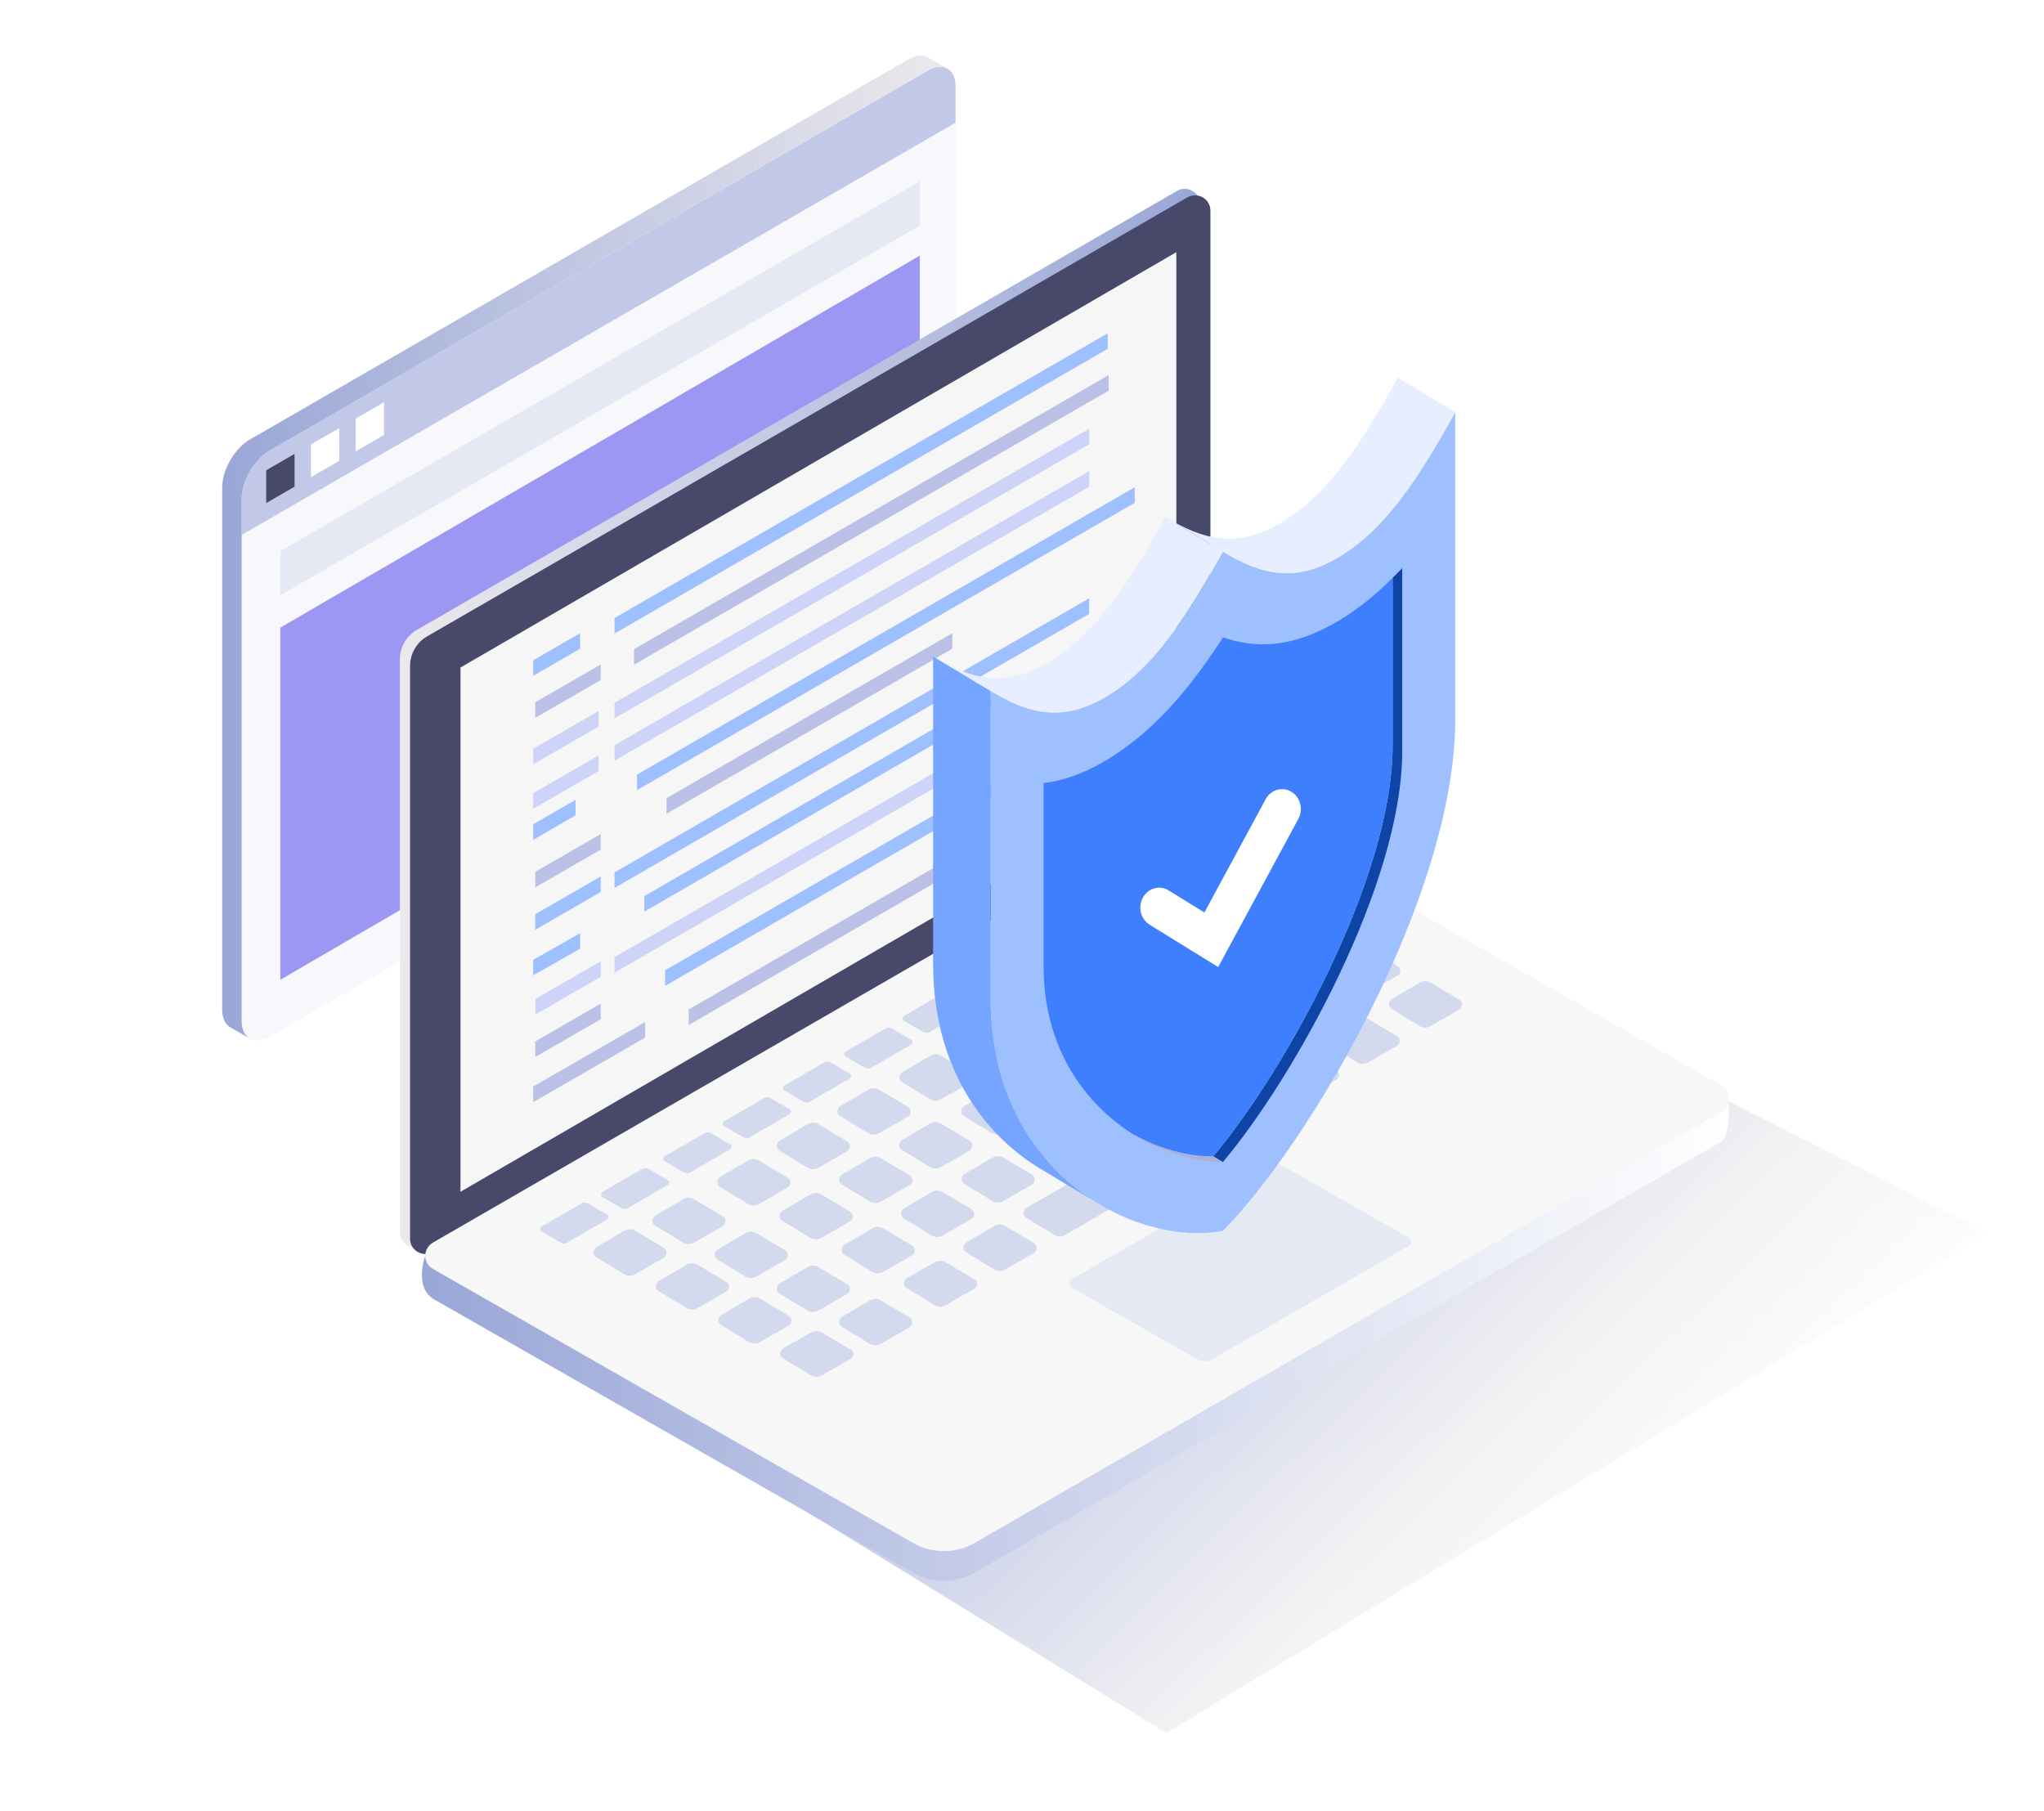 <svg width="184" height="163" viewBox="0 0 184 163" fill="none" xmlns="http://www.w3.org/2000/svg">
<g clip-path="url(#clip0_1979_69931)">
<path d="M86.018 54.792C86.018 56.365 84.9 58.303 83.539 59.087L24.237 93.326C22.871 94.115 21.758 93.468 21.758 91.894V44.881C21.758 43.308 22.876 41.375 24.237 40.586L83.539 6.346C84.905 5.557 86.018 6.205 86.018 7.778V54.792Z" fill="#F7F7FC"/>
<path d="M86.018 7.778C86.018 6.205 84.9 5.557 83.539 6.346L24.237 40.586C22.871 41.375 21.758 43.308 21.758 44.881V48.149L86.018 11.046V7.778Z" fill="#C2C8E8"/>
<path d="M26.516 40.859L23.961 42.336V45.285L26.516 43.808V40.859Z" fill="#48486A"/>
<path d="M30.542 38.532L27.992 40.009V42.958L30.542 41.481V38.532Z" fill="white"/>
<path d="M34.57 36.204L32.016 37.681V40.631L34.57 39.154V36.204Z" fill="white"/>
<path d="M25.234 49.61L82.794 16.337V20.309L25.234 53.581V49.61Z" fill="#E5E9F4"/>
<path d="M82.794 54.711L25.234 88.198V56.5L82.794 23.013V54.711Z" fill="#9D97F4"/>
<path d="M83.597 5.207C83.142 4.904 82.499 4.924 81.786 5.334L22.479 39.573C21.113 40.362 20 42.295 20 43.868V90.882C20 91.711 20.314 92.283 20.809 92.521L22.413 93.447C22.003 93.173 21.756 92.637 21.756 91.894V44.88C21.756 43.307 22.873 41.374 24.234 40.585L83.536 6.345C84.184 5.971 84.776 5.925 85.221 6.143L83.597 5.207Z" fill="url(#paint0_linear_1979_69931)"/>
</g>
<g opacity="0.62" filter="url(#filter0_f_1979_69931)">
<path d="M41.242 116.788L105 156L179 111L113.224 77.621L41.242 116.788Z" fill="url(#paint1_linear_1979_69931)"/>
</g>
<path d="M37.5 56.717L105.958 17.185C106.868 16.65 108.047 17.346 108.047 18.364V69.948C108.047 71.019 107.457 72.037 106.547 72.573L38.089 112.105C37.178 112.64 36 111.998 36 110.926V59.342C36 58.271 36.589 57.253 37.5 56.717Z" fill="url(#paint2_linear_1979_69931)"/>
<path d="M38.414 57.306L106.871 17.775C107.782 17.239 108.961 17.882 108.961 18.953V70.537C108.961 71.609 108.371 72.626 107.461 73.162L39.003 112.694C38.093 113.23 36.914 112.587 36.914 111.515V59.931C36.914 58.86 37.503 57.842 38.414 57.306Z" fill="#48486A"/>
<path d="M41.453 60.09L105.893 22.701V69.892L41.453 107.282V60.09Z" fill="#F6F6F6"/>
<path d="M111.741 75.68L155.612 98.82C155.612 98.82 155.826 102.248 154.916 102.784L87.744 141.566C86.03 142.53 83.941 142.584 82.173 141.566L38.998 116.926C37.231 115.801 38.302 112.962 38.302 112.962L106.17 75.733C107.885 74.769 109.974 74.715 111.741 75.733V75.68Z" fill="url(#paint3_linear_1979_69931)"/>
<path d="M111.749 73.055L154.924 97.695C155.888 98.231 155.888 99.57 154.924 100.106L87.751 138.888C86.037 139.852 83.948 139.905 82.181 138.888L39.006 114.247C38.042 113.712 38.042 112.372 39.006 111.837L106.178 73.055C107.892 72.091 109.982 72.037 111.749 73.055Z" fill="#F7F7F7"/>
<path d="M115.548 104.98L126.904 111.462C126.904 111.462 127.172 111.944 126.904 112.104L109.173 122.336C108.745 122.603 108.156 122.603 107.727 122.336L96.371 115.854C96.371 115.854 96.103 115.372 96.371 115.211L114.101 104.98C114.53 104.712 115.119 104.712 115.548 104.98Z" fill="#E5E9F4"/>
<path d="M106.976 76.805L103.28 78.948C103.28 78.948 103.12 79.269 103.28 79.323L105.102 80.394C105.102 80.394 105.423 80.501 105.584 80.394L109.28 78.252C109.28 78.252 109.44 77.93 109.28 77.877L107.459 76.805C107.459 76.805 107.137 76.698 106.976 76.805Z" fill="#D3DAED"/>
<path d="M101.516 80.072L97.82 82.215C97.82 82.215 97.659 82.536 97.82 82.59L99.641 83.661C99.641 83.661 99.962 83.768 100.123 83.661L103.819 81.518C103.819 81.518 103.98 81.197 103.819 81.143L101.998 80.072C101.998 80.072 101.676 79.965 101.516 80.072Z" fill="#D3DAED"/>
<path d="M96.047 83.126L92.351 85.268C92.351 85.268 92.19 85.59 92.351 85.643L94.172 86.715C94.172 86.715 94.493 86.822 94.654 86.715L98.35 84.572C98.35 84.572 98.511 84.251 98.35 84.197L96.529 83.126C96.529 83.126 96.207 83.019 96.047 83.126Z" fill="#D3DAED"/>
<path d="M90.426 86.286L86.73 88.429C86.73 88.429 86.569 88.75 86.73 88.804L88.551 89.875C88.551 89.875 88.872 89.982 89.033 89.875L92.729 87.733C92.729 87.733 92.89 87.411 92.729 87.358L90.908 86.286C90.908 86.286 90.586 86.179 90.426 86.286Z" fill="#D3DAED"/>
<path d="M85.019 89.339L81.323 91.481C81.323 91.481 81.163 91.803 81.323 91.856L83.145 92.928C83.145 92.928 83.466 93.035 83.627 92.928L87.323 90.785C87.323 90.785 87.484 90.463 87.323 90.41L85.501 89.339C85.501 89.339 85.18 89.231 85.019 89.339Z" fill="#D3DAED"/>
<path d="M79.764 92.552L76.067 94.695C76.067 94.695 75.907 95.016 76.067 95.07L77.889 96.141C77.889 96.141 78.21 96.249 78.371 96.141L82.067 93.999C82.067 93.999 82.228 93.677 82.067 93.624L80.246 92.552C80.246 92.552 79.924 92.445 79.764 92.552Z" fill="#D3DAED"/>
<path d="M74.244 95.606L70.548 97.749C70.548 97.749 70.387 98.07 70.548 98.124L72.369 99.195C72.369 99.195 72.691 99.302 72.851 99.195L76.547 97.052C76.547 97.052 76.708 96.731 76.547 96.677L74.726 95.606C74.726 95.606 74.405 95.499 74.244 95.606Z" fill="#D3DAED"/>
<path d="M68.834 98.821L65.138 100.963C65.138 100.963 64.977 101.285 65.138 101.338L66.959 102.409C66.959 102.409 67.281 102.517 67.441 102.409L71.137 100.267C71.137 100.267 71.298 99.945 71.137 99.892L69.316 98.821C69.316 98.821 68.995 98.713 68.834 98.821Z" fill="#D3DAED"/>
<path d="M63.477 101.98L59.78 104.123C59.78 104.123 59.62 104.444 59.78 104.498L61.602 105.569C61.602 105.569 61.923 105.676 62.084 105.569L65.78 103.427C65.78 103.427 65.941 103.105 65.78 103.052L63.959 101.98C63.959 101.98 63.637 101.873 63.477 101.98Z" fill="#D3DAED"/>
<path d="M57.861 105.195L54.165 107.337C54.165 107.337 54.005 107.659 54.165 107.712L55.986 108.784C55.986 108.784 56.308 108.891 56.468 108.784L60.165 106.641C60.165 106.641 60.325 106.319 60.165 106.266L58.343 105.195C58.343 105.195 58.022 105.087 57.861 105.195Z" fill="#D3DAED"/>
<path d="M52.396 108.302L48.7 110.445C48.7 110.445 48.54 110.766 48.7 110.82L50.522 111.891C50.522 111.891 50.843 111.998 51.004 111.891L54.7 109.748C54.7 109.748 54.86 109.427 54.7 109.373L52.879 108.302C52.879 108.302 52.557 108.195 52.396 108.302Z" fill="#D3DAED"/>
<path d="M114.545 80.875L112.027 79.376C111.706 79.161 111.277 79.161 110.956 79.376L108.492 80.768C108.171 80.983 108.117 81.465 108.492 81.679L110.956 83.179C111.277 83.393 111.706 83.393 112.027 83.179L114.545 81.733C114.92 81.518 114.92 81.036 114.545 80.822V80.875Z" fill="#D3DAED"/>
<path d="M108.914 84.089L106.397 82.589C106.075 82.375 105.647 82.375 105.325 82.589L102.861 84.036C102.54 84.25 102.486 84.732 102.861 84.946L105.325 86.446C105.647 86.66 106.075 86.66 106.397 86.446L108.914 85C109.235 84.786 109.289 84.303 108.914 84.089Z" fill="#D3DAED"/>
<path d="M103.451 87.143L100.934 85.643C100.612 85.429 100.184 85.429 99.862 85.643L97.398 87.089C97.077 87.304 97.023 87.786 97.398 88L99.862 89.5C100.184 89.714 100.612 89.714 100.934 89.5L103.451 88.054C103.773 87.839 103.826 87.357 103.451 87.143Z" fill="#D3DAED"/>
<path d="M97.615 90.357L95.098 88.857C94.776 88.643 94.348 88.643 94.026 88.857L91.562 90.303C91.241 90.518 91.187 91 91.562 91.214L94.026 92.714C94.348 92.928 94.776 92.928 95.098 92.714L97.615 91.267C97.99 91.053 97.99 90.571 97.615 90.357Z" fill="#D3DAED"/>
<path d="M92.463 93.356L89.945 91.856C89.624 91.642 89.195 91.642 88.874 91.856L86.41 93.302C86.089 93.517 86.035 93.999 86.41 94.213L88.874 95.713C89.195 95.927 89.624 95.927 89.945 95.713L92.463 94.266C92.838 94.052 92.838 93.57 92.463 93.356Z" fill="#D3DAED"/>
<path d="M87.277 96.57L84.76 95.07C84.438 94.856 84.01 94.856 83.689 95.07L81.224 96.517C80.903 96.731 80.849 97.213 81.224 97.427L83.689 98.927C84.01 99.141 84.438 99.141 84.76 98.927L87.277 97.481C87.599 97.267 87.652 96.784 87.277 96.57Z" fill="#D3DAED"/>
<path d="M81.701 99.623L79.184 98.124C78.862 97.909 78.434 97.909 78.112 98.124L75.648 99.57C75.327 99.784 75.273 100.266 75.648 100.481L78.112 101.98C78.434 102.195 78.862 102.195 79.184 101.98L81.701 100.534C82.076 100.32 82.076 99.838 81.701 99.623Z" fill="#D3DAED"/>
<path d="M76.238 102.73L73.721 101.23C73.399 101.016 72.971 101.016 72.649 101.23L70.185 102.676C69.864 102.891 69.81 103.373 70.185 103.587L72.649 105.087C72.971 105.301 73.399 105.301 73.721 105.087L76.238 103.64C76.56 103.426 76.613 102.944 76.238 102.73Z" fill="#D3DAED"/>
<path d="M70.883 105.998L68.365 104.499C68.044 104.284 67.615 104.284 67.294 104.499L64.83 105.945C64.508 106.159 64.455 106.641 64.83 106.856L67.294 108.355C67.615 108.57 68.044 108.57 68.365 108.355L70.883 106.909C71.258 106.695 71.258 106.213 70.883 105.998Z" fill="#D3DAED"/>
<path d="M65.043 109.48L62.525 107.98C62.204 107.766 61.775 107.766 61.454 107.98L58.99 109.426C58.669 109.641 58.615 110.123 58.99 110.337L61.454 111.837C61.775 112.051 62.204 112.051 62.525 111.837L65.043 110.391C65.364 110.176 65.418 109.694 65.043 109.48Z" fill="#D3DAED"/>
<path d="M59.74 112.319L57.223 110.819C56.901 110.605 56.473 110.605 56.151 110.819L53.687 112.266C53.366 112.48 53.312 112.962 53.687 113.176L56.151 114.676C56.473 114.89 56.901 114.89 57.223 114.676L59.74 113.23C60.062 113.016 60.115 112.534 59.74 112.319Z" fill="#D3DAED"/>
<path d="M120.152 83.929L117.635 82.429C117.313 82.215 116.885 82.215 116.563 82.429L114.099 83.875C113.778 84.089 113.724 84.571 114.099 84.786L116.563 86.285C116.885 86.5 117.313 86.5 117.635 86.285L120.152 84.839C120.527 84.625 120.527 84.143 120.152 83.929Z" fill="#D3DAED"/>
<path d="M114.527 87.142L112.01 85.643C111.688 85.428 111.26 85.428 110.938 85.643L108.474 87.089C108.153 87.303 108.099 87.785 108.474 88L110.938 89.499C111.26 89.714 111.688 89.714 112.01 89.499L114.527 88.053C114.849 87.839 114.902 87.357 114.527 87.142Z" fill="#D3DAED"/>
<path d="M109.01 90.196L106.492 88.696C106.171 88.482 105.742 88.482 105.421 88.696L102.957 90.143C102.635 90.357 102.582 90.839 102.957 91.053L105.421 92.553C105.742 92.767 106.171 92.767 106.492 92.553L109.01 91.107C109.385 90.892 109.385 90.41 109.01 90.196Z" fill="#D3DAED"/>
<path d="M103.229 93.41L100.711 91.91C100.389 91.695 99.961 91.695 99.64 91.91L97.176 93.356C96.854 93.57 96.801 94.052 97.176 94.267L99.64 95.766C99.961 95.981 100.389 95.981 100.711 95.766L103.229 94.32C103.55 94.106 103.603 93.624 103.229 93.41Z" fill="#D3DAED"/>
<path d="M98.076 96.409L95.559 94.909C95.237 94.695 94.809 94.695 94.487 94.909L92.023 96.356C91.702 96.57 91.648 97.052 92.023 97.266L94.487 98.766C94.809 98.98 95.237 98.98 95.559 98.766L98.076 97.32C98.451 97.105 98.451 96.623 98.076 96.409Z" fill="#D3DAED"/>
<path d="M92.84 99.623L90.322 98.123C90.001 97.909 89.572 97.909 89.251 98.123L86.787 99.569C86.466 99.784 86.412 100.266 86.787 100.48L89.251 101.98C89.572 102.194 90.001 102.194 90.322 101.98L92.84 100.534C93.161 100.319 93.215 99.837 92.84 99.623Z" fill="#D3DAED"/>
<path d="M87.262 102.677L84.744 101.177C84.423 100.963 83.994 100.963 83.673 101.177L81.209 102.623C80.887 102.837 80.834 103.319 81.209 103.534L83.673 105.034C83.994 105.248 84.423 105.248 84.744 105.034L87.262 103.587C87.583 103.373 87.637 102.891 87.262 102.677Z" fill="#D3DAED"/>
<path d="M81.856 105.783L79.338 104.283C79.016 104.069 78.588 104.069 78.267 104.283L75.802 105.729C75.481 105.944 75.428 106.426 75.802 106.64L78.267 108.14C78.588 108.354 79.016 108.354 79.338 108.14L81.856 106.694C82.231 106.479 82.231 105.997 81.856 105.783Z" fill="#D3DAED"/>
<path d="M76.494 109.051L73.977 107.551C73.655 107.337 73.227 107.337 72.905 107.551L70.441 108.998C70.12 109.212 70.066 109.694 70.441 109.908L72.905 111.408C73.227 111.622 73.655 111.622 73.977 111.408L76.494 109.962C76.869 109.748 76.869 109.265 76.494 109.051Z" fill="#D3DAED"/>
<path d="M70.658 112.533L68.141 111.033C67.819 110.819 67.391 110.819 67.069 111.033L64.605 112.48C64.284 112.694 64.23 113.176 64.605 113.39L67.069 114.89C67.391 115.104 67.819 115.104 68.141 114.89L70.658 113.444C70.98 113.229 71.033 112.747 70.658 112.533Z" fill="#D3DAED"/>
<path d="M65.354 115.371L62.836 113.872C62.515 113.657 62.086 113.657 61.765 113.872L59.301 115.318C58.979 115.532 58.926 116.014 59.301 116.229L61.765 117.728C62.086 117.943 62.515 117.943 62.836 117.728L65.354 116.282C65.729 116.068 65.729 115.586 65.354 115.371Z" fill="#D3DAED"/>
<path d="M125.777 86.929L123.26 85.429C122.938 85.215 122.51 85.215 122.188 85.429L119.724 86.876C119.403 87.09 119.349 87.572 119.724 87.786L122.188 89.286C122.51 89.5 122.938 89.5 123.26 89.286L125.777 87.84C126.152 87.626 126.152 87.143 125.777 86.929Z" fill="#D3DAED"/>
<path d="M120.098 90.197L117.58 88.697C117.259 88.483 116.83 88.483 116.509 88.697L114.045 90.144C113.723 90.358 113.67 90.84 114.045 91.054L116.509 92.554C116.83 92.768 117.259 92.768 117.58 92.554L120.098 91.108C120.473 90.894 120.473 90.411 120.098 90.197Z" fill="#D3DAED"/>
<path d="M114.635 93.249L112.117 91.75C111.796 91.535 111.367 91.535 111.046 91.75L108.582 93.196C108.26 93.41 108.207 93.892 108.582 94.106L111.046 95.606C111.367 95.821 111.796 95.821 112.117 95.606L114.635 94.16C114.956 93.946 115.01 93.464 114.635 93.249Z" fill="#D3DAED"/>
<path d="M108.799 96.464L106.281 94.964C105.96 94.75 105.531 94.75 105.21 94.964L102.746 96.411C102.424 96.625 102.371 97.107 102.746 97.321L105.21 98.821C105.531 99.035 105.96 99.035 106.281 98.821L108.799 97.375C109.174 97.161 109.174 96.678 108.799 96.464Z" fill="#D3DAED"/>
<path d="M103.703 99.463L101.186 97.963C100.864 97.749 100.436 97.749 100.114 97.963L97.65 99.41C97.329 99.624 97.275 100.106 97.65 100.32L100.114 101.82C100.436 102.034 100.864 102.034 101.186 101.82L103.703 100.374C104.078 100.16 104.078 99.677 103.703 99.463Z" fill="#D3DAED"/>
<path d="M98.465 102.677L95.947 101.177C95.626 100.963 95.197 100.963 94.876 101.177L92.412 102.624C92.091 102.838 92.037 103.32 92.412 103.534L94.876 105.034C95.197 105.248 95.626 105.248 95.947 105.034L98.465 103.588C98.84 103.373 98.84 102.891 98.465 102.677Z" fill="#D3DAED"/>
<path d="M92.887 105.731L90.369 104.231C90.048 104.017 89.619 104.017 89.298 104.231L86.834 105.677C86.512 105.892 86.459 106.374 86.834 106.588L89.298 108.088C89.619 108.302 90.048 108.302 90.369 108.088L92.887 106.641C93.208 106.427 93.262 105.945 92.887 105.731Z" fill="#D3DAED"/>
<path d="M87.424 108.838L84.906 107.338C84.585 107.124 84.156 107.124 83.835 107.338L81.371 108.784C81.049 108.999 80.996 109.481 81.371 109.695L83.835 111.195C84.156 111.409 84.585 111.409 84.906 111.195L87.424 109.748C87.799 109.534 87.799 109.052 87.424 108.838Z" fill="#D3DAED"/>
<path d="M82.07 112.105L79.553 110.605C79.231 110.391 78.803 110.391 78.481 110.605L76.017 112.051C75.696 112.266 75.642 112.748 76.017 112.962L78.481 114.462C78.803 114.676 79.231 114.676 79.553 114.462L82.07 113.015C82.445 112.801 82.445 112.319 82.07 112.105Z" fill="#D3DAED"/>
<path d="M76.233 115.587L73.715 114.087C73.394 113.873 72.965 113.873 72.644 114.087L70.18 115.533C69.858 115.748 69.805 116.23 70.18 116.444L72.644 117.944C72.965 118.158 73.394 118.158 73.715 117.944L76.233 116.498C76.608 116.283 76.608 115.801 76.233 115.587Z" fill="#D3DAED"/>
<path d="M70.979 118.426L68.461 116.926C68.14 116.712 67.711 116.712 67.39 116.926L64.926 118.373C64.604 118.587 64.551 119.069 64.926 119.283L67.39 120.783C67.711 120.997 68.14 120.997 68.461 120.783L70.979 119.337C71.3 119.123 71.354 118.64 70.979 118.426Z" fill="#D3DAED"/>
<path d="M131.348 89.982L128.83 88.482C128.509 88.268 128.08 88.268 127.759 88.482L125.295 89.928C124.973 90.143 124.92 90.625 125.295 90.839L127.759 92.339C128.08 92.553 128.509 92.553 128.83 92.339L131.348 90.892C131.669 90.678 131.723 90.196 131.348 89.982Z" fill="#D3DAED"/>
<path d="M125.723 93.25L123.205 91.75C122.884 91.536 122.455 91.536 122.134 91.75L119.67 93.196C119.348 93.411 119.295 93.893 119.67 94.107L122.134 95.607C122.455 95.821 122.884 95.821 123.205 95.607L125.723 94.161C126.098 93.946 126.098 93.464 125.723 93.25Z" fill="#D3DAED"/>
<path d="M120.26 96.304L117.742 94.804C117.421 94.59 116.992 94.59 116.671 94.804L114.207 96.25C113.885 96.464 113.832 96.946 114.207 97.161L116.671 98.66C116.992 98.875 117.421 98.875 117.742 98.66L120.26 97.214C120.635 97 120.635 96.518 120.26 96.304Z" fill="#D3DAED"/>
<path d="M114.424 99.517L111.906 98.017C111.585 97.803 111.156 97.803 110.835 98.017L108.371 99.463C108.049 99.678 107.996 100.16 108.371 100.374L110.835 101.874C111.156 102.088 111.585 102.088 111.906 101.874L114.424 100.428C114.745 100.213 114.799 99.731 114.424 99.517Z" fill="#D3DAED"/>
<path d="M108.795 102.838L106.278 101.338C105.956 101.124 105.528 101.124 105.206 101.338L92.404 108.731C92.083 108.945 92.029 109.427 92.404 109.641L94.868 111.141C95.189 111.355 95.618 111.355 95.939 111.141L108.795 103.695C109.17 103.481 109.17 102.999 108.795 102.785V102.838Z" fill="#D3DAED"/>
<path d="M93.047 111.89L90.529 110.39C90.208 110.176 89.779 110.176 89.458 110.39L86.994 111.836C86.672 112.051 86.619 112.533 86.994 112.747L89.458 114.247C89.779 114.461 90.208 114.461 90.529 114.247L93.047 112.801C93.422 112.586 93.422 112.104 93.047 111.89Z" fill="#D3DAED"/>
<path d="M87.692 115.158L85.174 113.658C84.853 113.444 84.424 113.444 84.103 113.658L81.638 115.051C81.317 115.265 81.263 115.747 81.638 115.962L84.103 117.461C84.424 117.676 84.853 117.676 85.174 117.461L87.692 116.015C88.013 115.801 88.066 115.319 87.692 115.104V115.158Z" fill="#D3DAED"/>
<path d="M81.852 118.586L79.334 117.086C79.013 116.872 78.584 116.872 78.263 117.086L75.799 118.533C75.477 118.747 75.424 119.229 75.799 119.443L78.263 120.943C78.584 121.158 79.013 121.158 79.334 120.943L81.852 119.497C82.173 119.283 82.227 118.801 81.852 118.586Z" fill="#D3DAED"/>
<path d="M76.549 121.479L74.031 119.979C73.71 119.765 73.281 119.765 72.96 119.979L70.496 121.372C70.174 121.586 70.121 122.068 70.496 122.282L72.96 123.782C73.281 123.997 73.71 123.997 74.031 123.782L76.549 122.336C76.924 122.122 76.924 121.64 76.549 121.425V121.479Z" fill="#D3DAED"/>
<path d="M48 60.837L52.221 58.4V57L48 59.437V60.837Z" fill="#9FC0FF"/>
<path d="M55.319 57.033L99.717 31.4V30L55.319 55.633V57.033Z" fill="#9FC0FF"/>
<path d="M48.187 64.616L54.078 61.217V59.816L48.187 63.216V64.616Z" fill="#BBC0E6"/>
<path d="M57.073 59.836L99.803 35.166V33.766L57.073 58.435V59.836Z" fill="#BBC0E6"/>
<path d="M47.999 68.8L53.891 65.4V64L47.999 67.4V68.8Z" fill="#CED3F8"/>
<path d="M55.319 64.665L98.047 39.996V38.596L55.319 63.265V64.665Z" fill="#CED3F8"/>
<path d="M48 72.8L53.889 69.4V68L48 71.4V72.8Z" fill="#CED3F8"/>
<path d="M55.319 68.481L98.047 43.811V42.411L55.319 67.081V68.481Z" fill="#CED3F8"/>
<path d="M47.999 75.601L51.81 73.4V72L47.999 74.199V75.601Z" fill="#9FC0FF"/>
<path d="M57.343 71.128L102.15 45.26V43.857L57.343 69.728V71.128Z" fill="#9FC0FF"/>
<path d="M48.187 79.88L54.078 76.48V75.08L48.187 78.48V79.88Z" fill="#BBC0E6"/>
<path d="M60 73.253L85.725 58.4V57L60 71.85V73.253Z" fill="#BBC0E6"/>
<path d="M48.187 83.696L54.078 80.297V78.897L48.187 82.296V83.696Z" fill="#9FC0FF"/>
<path d="M55.319 79.929L98.047 55.26V53.859L55.319 78.529V79.929Z" fill="#9FC0FF"/>
<path d="M48 87.802L52.221 85.4V84L48 86.4V87.802Z" fill="#9FC0FF"/>
<path d="M58 82.068L95.477 60.4V59L58 80.666V82.068Z" fill="#9FC0FF"/>
<path d="M48.187 91.329L54.078 87.929V86.529L48.187 89.929V91.329Z" fill="#CED3F8"/>
<path d="M55.319 87.562L98.047 62.892V61.492L55.319 86.162V87.562Z" fill="#CED3F8"/>
<path d="M48.187 95.146L54.078 91.746V90.346L48.187 93.745V95.146Z" fill="#BBC0E6"/>
<path d="M59.872 88.75L98.047 66.709V65.309L59.872 87.347V88.75Z" fill="#9FC0FF"/>
<path d="M48 99.213L58.078 93.4V92L48 97.811V99.213Z" fill="#BBC0E6"/>
<path d="M62 92.267L86.004 78.4V77L62 90.867V92.267Z" fill="#BBC0E6"/>
<g clip-path="url(#clip1_1979_69931)">
<path d="M110.085 49.651C106.974 55.252 103.958 60.084 99.63 62.68C95.56 65.122 92.509 64.201 89.172 62.198V89.859C89.172 105.712 102.282 112.277 110.087 110.798C117.888 102.911 131 80.617 131 64.764V37.103C127.887 42.705 124.868 47.533 120.54 50.132C116.47 52.575 113.421 51.651 110.085 49.651Z" fill="#9FC0FF"/>
<path d="M101.97 102.085C104.674 103.802 107.625 104.639 110.086 104.603L109.223 104.085C107.021 104.116 104.429 103.452 101.97 102.085Z" fill="#ABB2DA"/>
<path d="M125.367 52.018V67.108C125.367 79.009 115.631 96.489 109.225 104.082L110.087 104.6C116.494 97.007 126.229 79.527 126.227 67.627V51.138C125.949 51.441 125.655 51.726 125.364 52.018H125.367Z" fill="#0F44A7"/>
<path d="M83.999 86.756C83.999 95.702 88.174 101.69 93.215 104.944L93.298 104.995C93.597 105.185 93.899 105.365 94.201 105.538L98.387 108.051C93.347 104.796 89.172 98.808 89.172 89.862V62.196L83.999 59.092V86.753V86.756Z" fill="#76A5FF"/>
<path d="M125.828 34C122.715 39.602 119.696 44.433 115.367 47.032C111.298 49.474 108.249 48.55 104.913 46.55L110.085 49.654C113.421 51.656 116.473 52.578 120.54 50.136C124.868 47.533 127.887 42.705 131 37.103L125.828 34Z" fill="#E7EEFF"/>
<path d="M94.459 59.577C90.389 62.019 87.338 61.098 84.001 59.095L89.173 62.198C92.51 64.201 95.561 65.125 99.631 62.68C103.96 60.084 106.976 55.252 110.086 49.651L104.914 46.547C101.803 52.149 98.787 56.98 94.459 59.577Z" fill="#E7EEFF"/>
<path d="M99.627 68.408C97.531 69.666 95.655 70.293 93.943 70.487V86.995C93.943 94.322 97.636 99.335 101.97 102.085C104.428 103.455 107.021 104.119 109.223 104.085V58.692C106.63 62.513 103.546 66.058 99.627 68.408Z" fill="#3D7FFC"/>
<path d="M120.538 55.86C116.314 58.392 112.977 58.373 110.096 57.373C110.091 57.381 110.085 57.387 110.083 57.395C109.802 57.832 109.514 58.264 109.22 58.692V104.085C115.627 96.492 125.362 79.012 125.359 67.111V52.02C123.899 53.485 122.306 54.799 120.538 55.863V55.86Z" fill="#3D7FFC"/>
<path d="M109.662 87.055L103.492 83.245C102.683 82.747 102.413 81.65 102.884 80.797C103.355 79.942 104.396 79.654 105.199 80.154L108.419 82.141L113.939 71.939C114.404 71.083 115.433 70.784 116.25 71.275C117.062 71.766 117.342 72.859 116.878 73.718L109.66 87.055H109.662Z" fill="white"/>
</g>
<defs>
<filter id="filter0_f_1979_69931" x="36.522" y="72.901" width="147.198" height="87.819" filterUnits="userSpaceOnUse" color-interpolation-filters="sRGB">
<feFlood flood-opacity="0" result="BackgroundImageFix"/>
<feBlend mode="normal" in="SourceGraphic" in2="BackgroundImageFix" result="shape"/>
<feGaussianBlur stdDeviation="2.36" result="effect1_foregroundBlur_1979_69931"/>
</filter>
<linearGradient id="paint0_linear_1979_69931" x1="85.221" y1="49.27" x2="20" y2="49.27" gradientUnits="userSpaceOnUse">
<stop stop-color="#EBE9EC"/>
<stop offset="1" stop-color="#99A7D8"/>
</linearGradient>
<linearGradient id="paint1_linear_1979_69931" x1="149.268" y1="144.094" x2="86.265" y2="79.178" gradientUnits="userSpaceOnUse">
<stop stop-color="#EBE9EC" stop-opacity="0"/>
<stop offset="0.242" stop-color="#EBE9EC"/>
<stop offset="0.657" stop-color="#99A7D8"/>
<stop offset="0.985" stop-color="#99A7D8"/>
</linearGradient>
<linearGradient id="paint2_linear_1979_69931" x1="108.047" y1="64.699" x2="36" y2="64.699" gradientUnits="userSpaceOnUse">
<stop stop-color="#99A7D8"/>
<stop offset="1" stop-color="#EBE9EC"/>
</linearGradient>
<linearGradient id="paint3_linear_1979_69931" x1="155.612" y1="108.623" x2="37.981" y2="108.623" gradientUnits="userSpaceOnUse">
<stop stop-color="white"/>
<stop offset="1" stop-color="#99A7D8"/>
</linearGradient>
<clipPath id="clip0_1979_69931">
<rect width="66.015" height="88.659" fill="white" transform="translate(20 5)"/>
</clipPath>
<clipPath id="clip1_1979_69931">
<rect width="47" height="77" fill="white" transform="matrix(-1 0 0 1 131 34)"/>
</clipPath>
</defs>
</svg>
